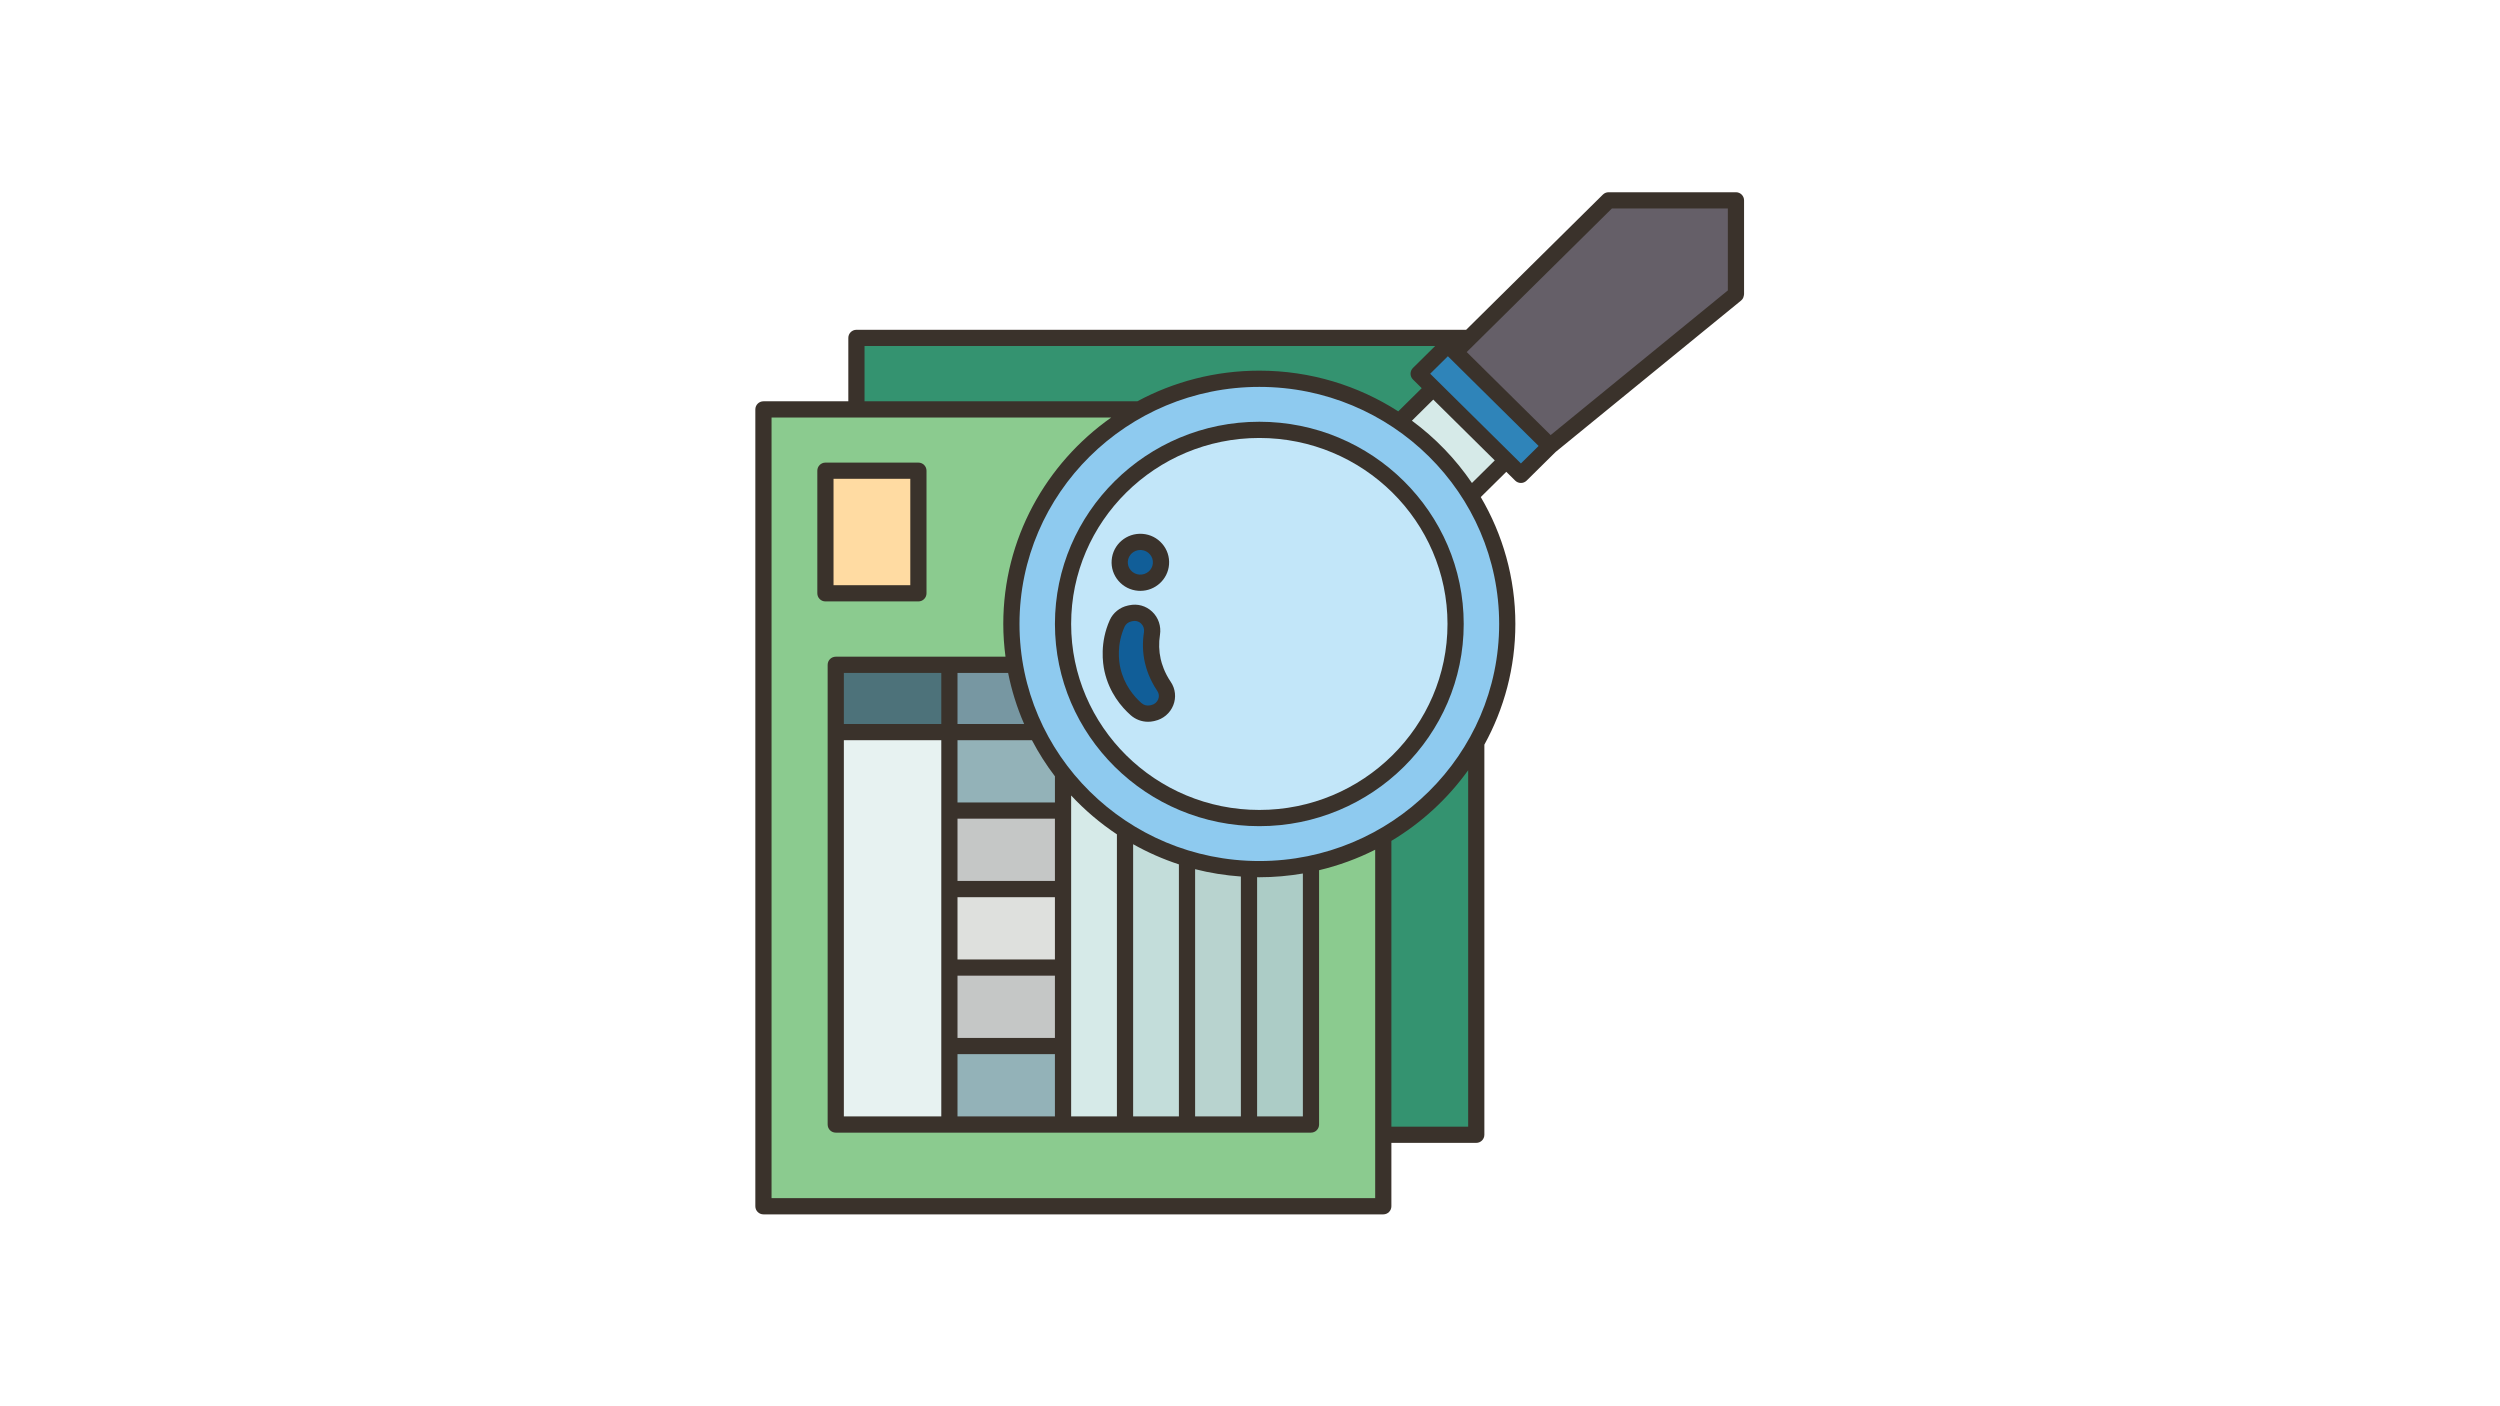 <svg xmlns="http://www.w3.org/2000/svg" xmlns:xlink="http://www.w3.org/1999/xlink" width="1920" zoomAndPan="magnify" viewBox="0 0 1440 810" height="1080" preserveAspectRatio="xMidYMid meet" version="1.0"><defs><clipPath id="33dee03cfd"><path d="M 435 110.73 L 1004.828 110.73 L 1004.828 699.48 L 435 699.48 Z M 435 110.73 " clip-rule="nonzero"/></clipPath></defs><path fill="#d6eae8" d="M 648.031 478.141 L 648.031 647.754 L 612.32 647.754 L 612.32 445.711 C 622.266 458.422 634.309 469.402 648.031 478.141 Z M 648.031 478.141 " fill-opacity="1" fill-rule="nonzero"/><path fill="#e7f2f1" d="M 546.875 602.523 L 546.875 647.754 L 481.383 647.754 L 481.383 421.695 L 546.875 421.695 Z M 546.875 602.523 " fill-opacity="1" fill-rule="nonzero"/><path fill="#c3ddda" d="M 683.695 494.492 L 683.695 647.754 L 648.031 647.754 L 648.031 478.141 C 658.957 485.148 670.953 490.66 683.695 494.492 Z M 683.695 494.492 " fill-opacity="1" fill-rule="nonzero"/><path fill="#b8d3cf" d="M 719.406 500.473 L 719.406 647.754 L 683.695 647.754 L 683.695 494.492 C 695.039 497.949 707.035 500.008 719.406 500.473 Z M 719.406 500.473 " fill-opacity="1" fill-rule="nonzero"/><path fill="#acccc6" d="M 755.117 497.531 L 755.117 647.754 L 719.406 647.754 L 719.406 500.473 C 721.367 500.566 723.375 500.613 725.383 500.613 C 735.559 500.613 745.5 499.539 755.117 497.531 Z M 755.117 497.531 " fill-opacity="1" fill-rule="nonzero"/><path fill="#93b2b8" d="M 546.875 602.523 L 612.32 602.523 L 612.32 647.754 L 546.875 647.754 Z M 546.875 602.523 " fill-opacity="1" fill-rule="nonzero"/><path fill="#c5c7c6" d="M 546.875 557.293 L 612.32 557.293 L 612.32 602.523 L 546.875 602.523 Z M 546.875 557.293 " fill-opacity="1" fill-rule="nonzero"/><path fill="#dee0dd" d="M 546.875 512.109 L 612.32 512.109 L 612.32 557.293 L 546.875 557.293 Z M 546.875 512.109 " fill-opacity="1" fill-rule="nonzero"/><path fill="#c5c7c6" d="M 546.875 466.879 L 612.32 466.879 L 612.32 512.109 L 546.875 512.109 Z M 546.875 466.879 " fill-opacity="1" fill-rule="nonzero"/><path fill="#93b2b8" d="M 612.32 445.711 L 612.32 466.879 L 546.875 466.879 L 546.875 421.695 L 597.148 421.695 C 601.398 430.199 606.484 438.281 612.32 445.711 Z M 612.32 445.711 " fill-opacity="1" fill-rule="nonzero"/><path fill="#7797a2" d="M 597.148 421.695 L 546.875 421.695 L 546.875 382.957 L 584.547 382.957 C 586.832 396.648 591.176 409.637 597.148 421.695 Z M 597.148 421.695 " fill-opacity="1" fill-rule="nonzero"/><path fill="#4d727a" d="M 481.383 382.957 L 546.875 382.957 L 546.875 421.695 L 481.383 421.695 Z M 481.383 382.957 " fill-opacity="1" fill-rule="nonzero"/><path fill="#ffdba2" d="M 475.453 271.141 L 528.996 271.141 L 528.996 341.746 L 475.453 341.746 Z M 475.453 271.141 " fill-opacity="1" fill-rule="nonzero"/><path fill="#349370" d="M 850.348 427.816 L 850.348 653.598 L 796.758 653.598 L 796.758 481.691 C 819.164 468.887 837.742 450.242 850.348 427.816 Z M 850.348 427.816 " fill-opacity="1" fill-rule="nonzero"/><path fill="#349370" d="M 846.426 194.652 L 838.164 202.781 L 833.961 198.625 L 817.156 215.258 L 825.559 223.574 L 811.836 237.125 L 806.047 242.871 C 783.125 227.266 755.352 218.156 725.383 218.156 C 700.27 218.156 676.648 224.555 656.156 235.816 L 493.285 235.816 L 493.285 194.652 Z M 846.426 194.652 " fill-opacity="1" fill-rule="nonzero"/><path fill="#8bcb8f" d="M 755.117 497.531 L 755.117 647.754 L 481.383 647.754 L 481.383 382.957 L 584.547 382.957 C 583.238 375.293 582.539 367.445 582.539 359.406 C 582.539 306.234 612.273 259.93 656.156 235.816 L 439.742 235.816 L 439.742 694.809 L 796.758 694.809 L 796.758 481.691 C 784.012 489.027 769.961 494.445 755.117 497.531 Z M 475.453 271.141 L 528.996 271.141 L 528.996 341.746 L 475.453 341.746 Z M 475.453 271.141 " fill-opacity="1" fill-rule="nonzero"/><path fill="#115e98" d="M 657.742 312.168 C 664.277 312.637 669.227 318.289 668.711 324.785 C 668.199 331.277 662.504 336.137 655.922 335.625 C 649.387 335.156 644.484 329.504 644.996 323.008 C 645.465 316.512 651.207 311.652 657.742 312.168 Z M 657.742 312.168 " fill-opacity="1" fill-rule="nonzero"/><path fill="#115e98" d="M 664.137 410.668 L 663.438 410.855 C 660.168 411.555 656.855 410.621 654.379 408.469 C 649.805 404.406 643.27 396.93 640.75 385.668 C 640.145 383.051 637.855 371.559 643.504 359.082 C 644.812 356.184 647.473 354.035 650.645 353.379 L 651.348 353.238 C 658.488 351.652 664.648 357.773 663.531 364.922 C 662.781 369.5 662.691 374.781 663.996 380.574 C 664.418 382.445 665.91 388.707 670.484 395.387 C 674.453 401.227 671.094 409.172 664.137 410.668 Z M 664.137 410.668 " fill-opacity="1" fill-rule="nonzero"/><path fill="#c2e6f9" d="M 725.383 247.594 C 787.793 247.594 838.441 297.637 838.441 359.406 C 838.441 421.133 787.793 471.223 725.383 471.223 C 662.922 471.223 612.32 421.133 612.32 359.406 C 612.32 297.637 662.922 247.594 725.383 247.594 Z M 664.137 410.668 C 671.094 409.172 674.453 401.227 670.484 395.387 C 665.91 388.707 664.418 382.445 663.996 380.574 C 662.691 374.781 662.781 369.5 663.531 364.922 C 664.648 357.773 658.488 351.652 651.348 353.238 L 650.645 353.379 C 647.473 354.035 644.812 356.184 643.504 359.082 C 637.855 371.559 640.145 383.051 640.75 385.668 C 643.27 396.93 649.805 404.406 654.379 408.469 C 656.855 410.621 660.168 411.555 663.438 410.855 Z M 668.711 324.785 C 669.227 318.289 664.277 312.637 657.742 312.168 C 651.207 311.652 645.465 316.512 644.996 323.008 C 644.484 329.504 649.387 335.156 655.922 335.625 C 662.504 336.137 668.199 331.277 668.711 324.785 Z M 668.711 324.785 " fill-opacity="1" fill-rule="nonzero"/><path fill="#8ecaef" d="M 868.18 359.406 C 868.18 384.219 861.688 407.535 850.348 427.816 C 837.742 450.242 819.164 468.887 796.758 481.691 C 784.012 489.027 769.961 494.445 755.117 497.531 C 745.5 499.539 735.559 500.613 725.383 500.613 C 723.375 500.613 721.367 500.566 719.406 500.473 C 707.035 500.008 695.039 497.949 683.695 494.492 C 670.953 490.66 658.957 485.148 648.031 478.141 C 634.309 469.402 622.266 458.422 612.32 445.711 C 606.484 438.281 601.398 430.199 597.148 421.695 C 591.176 409.637 586.832 396.648 584.547 382.957 C 583.238 375.293 582.539 367.445 582.539 359.406 C 582.539 306.234 612.273 259.93 656.152 235.816 C 676.648 224.555 700.266 218.156 725.383 218.156 C 755.352 218.156 783.125 227.266 806.047 242.871 C 822.57 254.039 836.574 268.574 847.078 285.488 C 860.477 306.98 868.18 332.309 868.18 359.406 Z M 838.441 359.406 C 838.441 297.637 787.793 247.594 725.383 247.594 C 662.922 247.594 612.32 297.637 612.32 359.406 C 612.32 421.133 662.922 471.223 725.383 471.223 C 787.793 471.223 838.441 421.133 838.441 359.406 Z M 838.441 359.406 " fill-opacity="1" fill-rule="nonzero"/><path fill="#d6eae8" d="M 867.617 265.207 L 847.078 285.488 C 836.574 268.574 822.57 254.039 806.047 242.871 L 825.559 223.574 L 828.172 226.191 L 865.004 262.59 Z M 867.617 265.207 " fill-opacity="1" fill-rule="nonzero"/><path fill="#2f84b9" d="M 892.871 256.891 L 876.066 273.523 L 867.617 265.207 L 865.004 262.59 L 828.172 226.191 L 825.559 223.574 L 817.156 215.258 L 833.961 198.625 L 838.164 202.781 L 863.418 227.734 Z M 892.871 256.891 " fill-opacity="1" fill-rule="nonzero"/><path fill="#655f68" d="M 999.91 115.402 L 999.91 169.512 L 892.871 256.891 L 863.418 227.734 L 838.164 202.781 L 846.426 194.652 L 926.527 115.402 Z M 999.91 115.402 " fill-opacity="1" fill-rule="nonzero"/><path fill="#3a322b" d="M 533.668 341.746 L 533.668 271.133 C 533.668 268.555 531.582 266.461 529 266.461 L 475.445 266.461 C 472.863 266.461 470.777 268.555 470.777 271.133 L 470.777 341.746 C 470.777 344.324 472.863 346.418 475.445 346.418 L 529 346.418 C 531.582 346.418 533.668 344.324 533.668 341.746 Z M 524.332 337.074 L 480.113 337.074 L 480.113 275.805 L 524.332 275.805 Z M 524.332 337.074 " fill-opacity="1" fill-rule="nonzero"/><path fill="#3a322b" d="M 725.367 242.926 C 660.453 242.926 607.641 295.172 607.641 359.398 C 607.641 423.625 660.449 475.871 725.367 475.871 C 790.285 475.871 843.098 423.625 843.098 359.398 C 843.098 295.172 790.281 242.926 725.367 242.926 Z M 725.367 466.527 C 665.598 466.527 616.977 418.469 616.977 359.398 C 616.977 300.328 665.598 252.27 725.367 252.27 C 785.137 252.27 833.762 300.328 833.762 359.398 C 833.762 418.469 785.133 466.527 725.367 466.527 Z M 725.367 466.527 " fill-opacity="1" fill-rule="nonzero"/><g clip-path="url(#33dee03cfd)"><path fill="#3a322b" d="M 1004.578 115.402 C 1004.578 112.824 1002.492 110.73 999.91 110.73 L 926.539 110.73 C 925.309 110.73 924.129 111.219 923.258 112.082 L 844.5 189.961 L 493.301 189.961 C 490.719 189.961 488.633 192.055 488.633 194.633 L 488.633 231.148 L 439.742 231.148 C 437.16 231.148 435.074 233.242 435.074 235.82 L 435.074 694.809 C 435.074 697.387 437.16 699.48 439.742 699.48 L 796.77 699.48 C 799.352 699.48 801.438 697.387 801.438 694.809 L 801.438 658.293 L 850.328 658.293 C 852.91 658.293 854.996 656.199 854.996 653.621 L 854.996 428.926 C 866.375 408.246 872.848 384.555 872.848 359.398 C 872.848 332.777 865.562 307.816 852.922 286.309 L 867.633 271.77 L 872.766 276.844 C 873.676 277.738 874.863 278.191 876.047 278.191 C 877.234 278.191 878.418 277.746 879.328 276.844 L 896.02 260.344 L 1002.859 173.121 C 1003.395 172.684 1003.781 172.156 1004.07 171.578 C 1004.16 171.406 1004.172 171.207 1004.238 171.027 C 1004.387 170.598 1004.512 170.168 1004.531 169.715 C 1004.535 169.641 1004.578 169.574 1004.578 169.5 Z M 928.457 120.078 L 995.242 120.078 L 995.242 167.277 L 893.176 250.602 L 844.824 202.781 Z M 497.969 199.305 L 826.637 199.305 L 813.859 211.941 C 812.977 212.82 812.473 214.016 812.473 215.262 C 812.473 216.516 812.973 217.707 813.859 218.586 L 818.914 223.586 L 805.402 236.941 C 782.332 222.137 754.855 213.496 725.367 213.496 C 699.945 213.496 676.004 219.895 655.098 231.148 L 497.969 231.148 Z M 792.102 690.137 L 444.41 690.137 L 444.41 240.496 L 640.062 240.496 C 602.477 266.965 577.891 310.379 577.891 359.395 C 577.891 365.789 578.352 372.074 579.164 378.258 L 481.395 378.258 C 478.812 378.258 476.727 380.352 476.727 382.93 L 476.727 647.727 C 476.727 650.305 478.812 652.398 481.395 652.398 L 755.121 652.398 C 757.703 652.398 759.789 650.305 759.789 647.727 L 759.789 501.242 C 771.129 498.551 781.949 494.559 792.105 489.438 L 792.105 690.137 Z M 725.367 505.297 C 733.926 505.297 742.293 504.531 750.453 503.141 L 750.453 643.062 L 724.09 643.062 L 724.09 505.27 C 724.512 505.27 724.934 505.297 725.367 505.297 Z M 714.746 643.059 L 688.383 643.059 L 688.383 500.648 C 696.898 502.828 705.719 504.234 714.746 504.875 Z M 679.047 643.059 L 652.68 643.059 L 652.68 486.266 C 661.004 490.953 669.824 494.852 679.047 497.883 Z M 643.34 643.059 L 616.977 643.059 L 616.977 458.199 C 624.84 466.637 633.684 474.164 643.34 480.582 Z M 551.52 643.059 L 551.52 607.195 L 607.633 607.195 L 607.633 643.059 Z M 486.062 643.059 L 486.062 426.355 L 542.184 426.355 L 542.184 643.059 Z M 486.062 417.012 L 486.062 387.605 L 542.184 387.605 L 542.184 417.012 Z M 607.641 552.645 L 551.52 552.645 L 551.52 516.777 L 607.633 516.777 L 607.633 552.645 Z M 551.52 561.988 L 607.633 561.988 L 607.633 597.852 L 551.52 597.852 Z M 607.641 507.434 L 551.52 507.434 L 551.52 471.57 L 607.633 471.57 L 607.633 507.434 Z M 607.641 462.223 L 551.52 462.223 L 551.52 426.363 L 594.406 426.363 C 598.238 433.668 602.66 440.633 607.641 447.156 Z M 551.52 417.012 L 551.52 387.605 L 580.68 387.605 C 582.715 397.832 585.824 407.672 589.902 417.012 Z M 845.66 648.945 L 801.438 648.945 L 801.438 484.34 C 818.859 473.918 833.906 460.023 845.66 443.652 Z M 725.367 495.953 C 649.199 495.953 587.227 434.691 587.227 359.398 C 587.227 284.105 649.195 222.848 725.367 222.848 C 801.543 222.848 863.516 284.105 863.516 359.398 C 863.516 434.691 801.543 495.953 725.367 495.953 Z M 847.836 278.203 C 838.445 264.387 826.734 252.242 813.258 242.316 L 825.555 230.16 L 860.988 265.199 Z M 876.047 266.949 L 870.918 261.875 L 831.477 222.875 C 831.477 222.875 831.473 222.871 831.473 222.863 L 823.789 215.266 L 833.98 205.191 L 886.242 256.875 Z M 876.047 266.949 " fill-opacity="1" fill-rule="nonzero"/></g><path fill="#3a322b" d="M 655.59 340.289 C 656.016 340.32 656.438 340.336 656.855 340.336 C 665.422 340.336 672.703 333.762 673.367 325.148 C 673.695 320.793 672.309 316.566 669.457 313.238 C 666.574 309.875 662.539 307.836 658.098 307.5 C 648.898 306.832 641.016 313.613 640.32 322.645 C 639.984 327 641.371 331.223 644.219 334.551 C 647.113 337.914 651.145 339.957 655.59 340.289 Z M 656.84 316.797 C 657.023 316.797 657.211 316.805 657.395 316.816 C 659.348 316.965 661.117 317.855 662.371 319.328 C 663.602 320.758 664.199 322.57 664.051 324.43 C 663.75 328.336 660.289 331.23 656.289 330.969 C 654.332 330.82 652.566 329.934 651.305 328.461 C 650.082 327.035 649.484 325.223 649.633 323.363 C 649.918 319.633 653.094 316.797 656.84 316.797 Z M 656.84 316.797 " fill-opacity="1" fill-rule="nonzero"/><path fill="#3a322b" d="M 668.547 379.57 C 667.531 375.004 667.395 370.328 668.141 365.664 C 668.93 360.723 667.258 355.734 663.656 352.328 C 660.062 348.926 655.211 347.582 650.352 348.648 L 649.633 348.805 C 645.027 349.809 641.137 352.934 639.234 357.164 C 633.43 370.082 635.172 382.098 636.188 386.664 C 638.926 398.953 645.906 407.199 651.281 411.957 C 654.062 414.414 657.641 415.742 661.27 415.742 C 662.324 415.742 663.375 415.629 664.418 415.406 L 665.137 415.246 C 669.992 414.184 673.988 410.812 675.812 406.207 C 677.59 401.734 677.043 396.703 674.352 392.75 C 670.652 387.336 669.133 382.168 668.547 379.57 Z M 667.137 402.758 C 666.457 404.465 664.969 405.723 663.152 406.121 C 663.148 406.121 663.148 406.121 663.148 406.121 L 662.43 406.277 C 660.664 406.664 658.844 406.18 657.465 404.957 C 653.125 401.121 647.496 394.477 645.305 384.637 C 644.492 380.977 643.098 371.355 647.75 361 C 648.441 359.461 649.891 358.32 651.617 357.941 L 652.336 357.781 C 652.742 357.691 653.152 357.652 653.555 357.652 C 654.926 357.652 656.223 358.16 657.242 359.121 C 658.617 360.422 659.23 362.273 658.922 364.188 C 657.988 370.023 658.16 375.883 659.438 381.609 C 660.16 384.859 662.062 391.316 666.633 398.023 C 667.598 399.426 667.777 401.148 667.137 402.758 Z M 667.137 402.758 " fill-opacity="1" fill-rule="nonzero"/></svg>